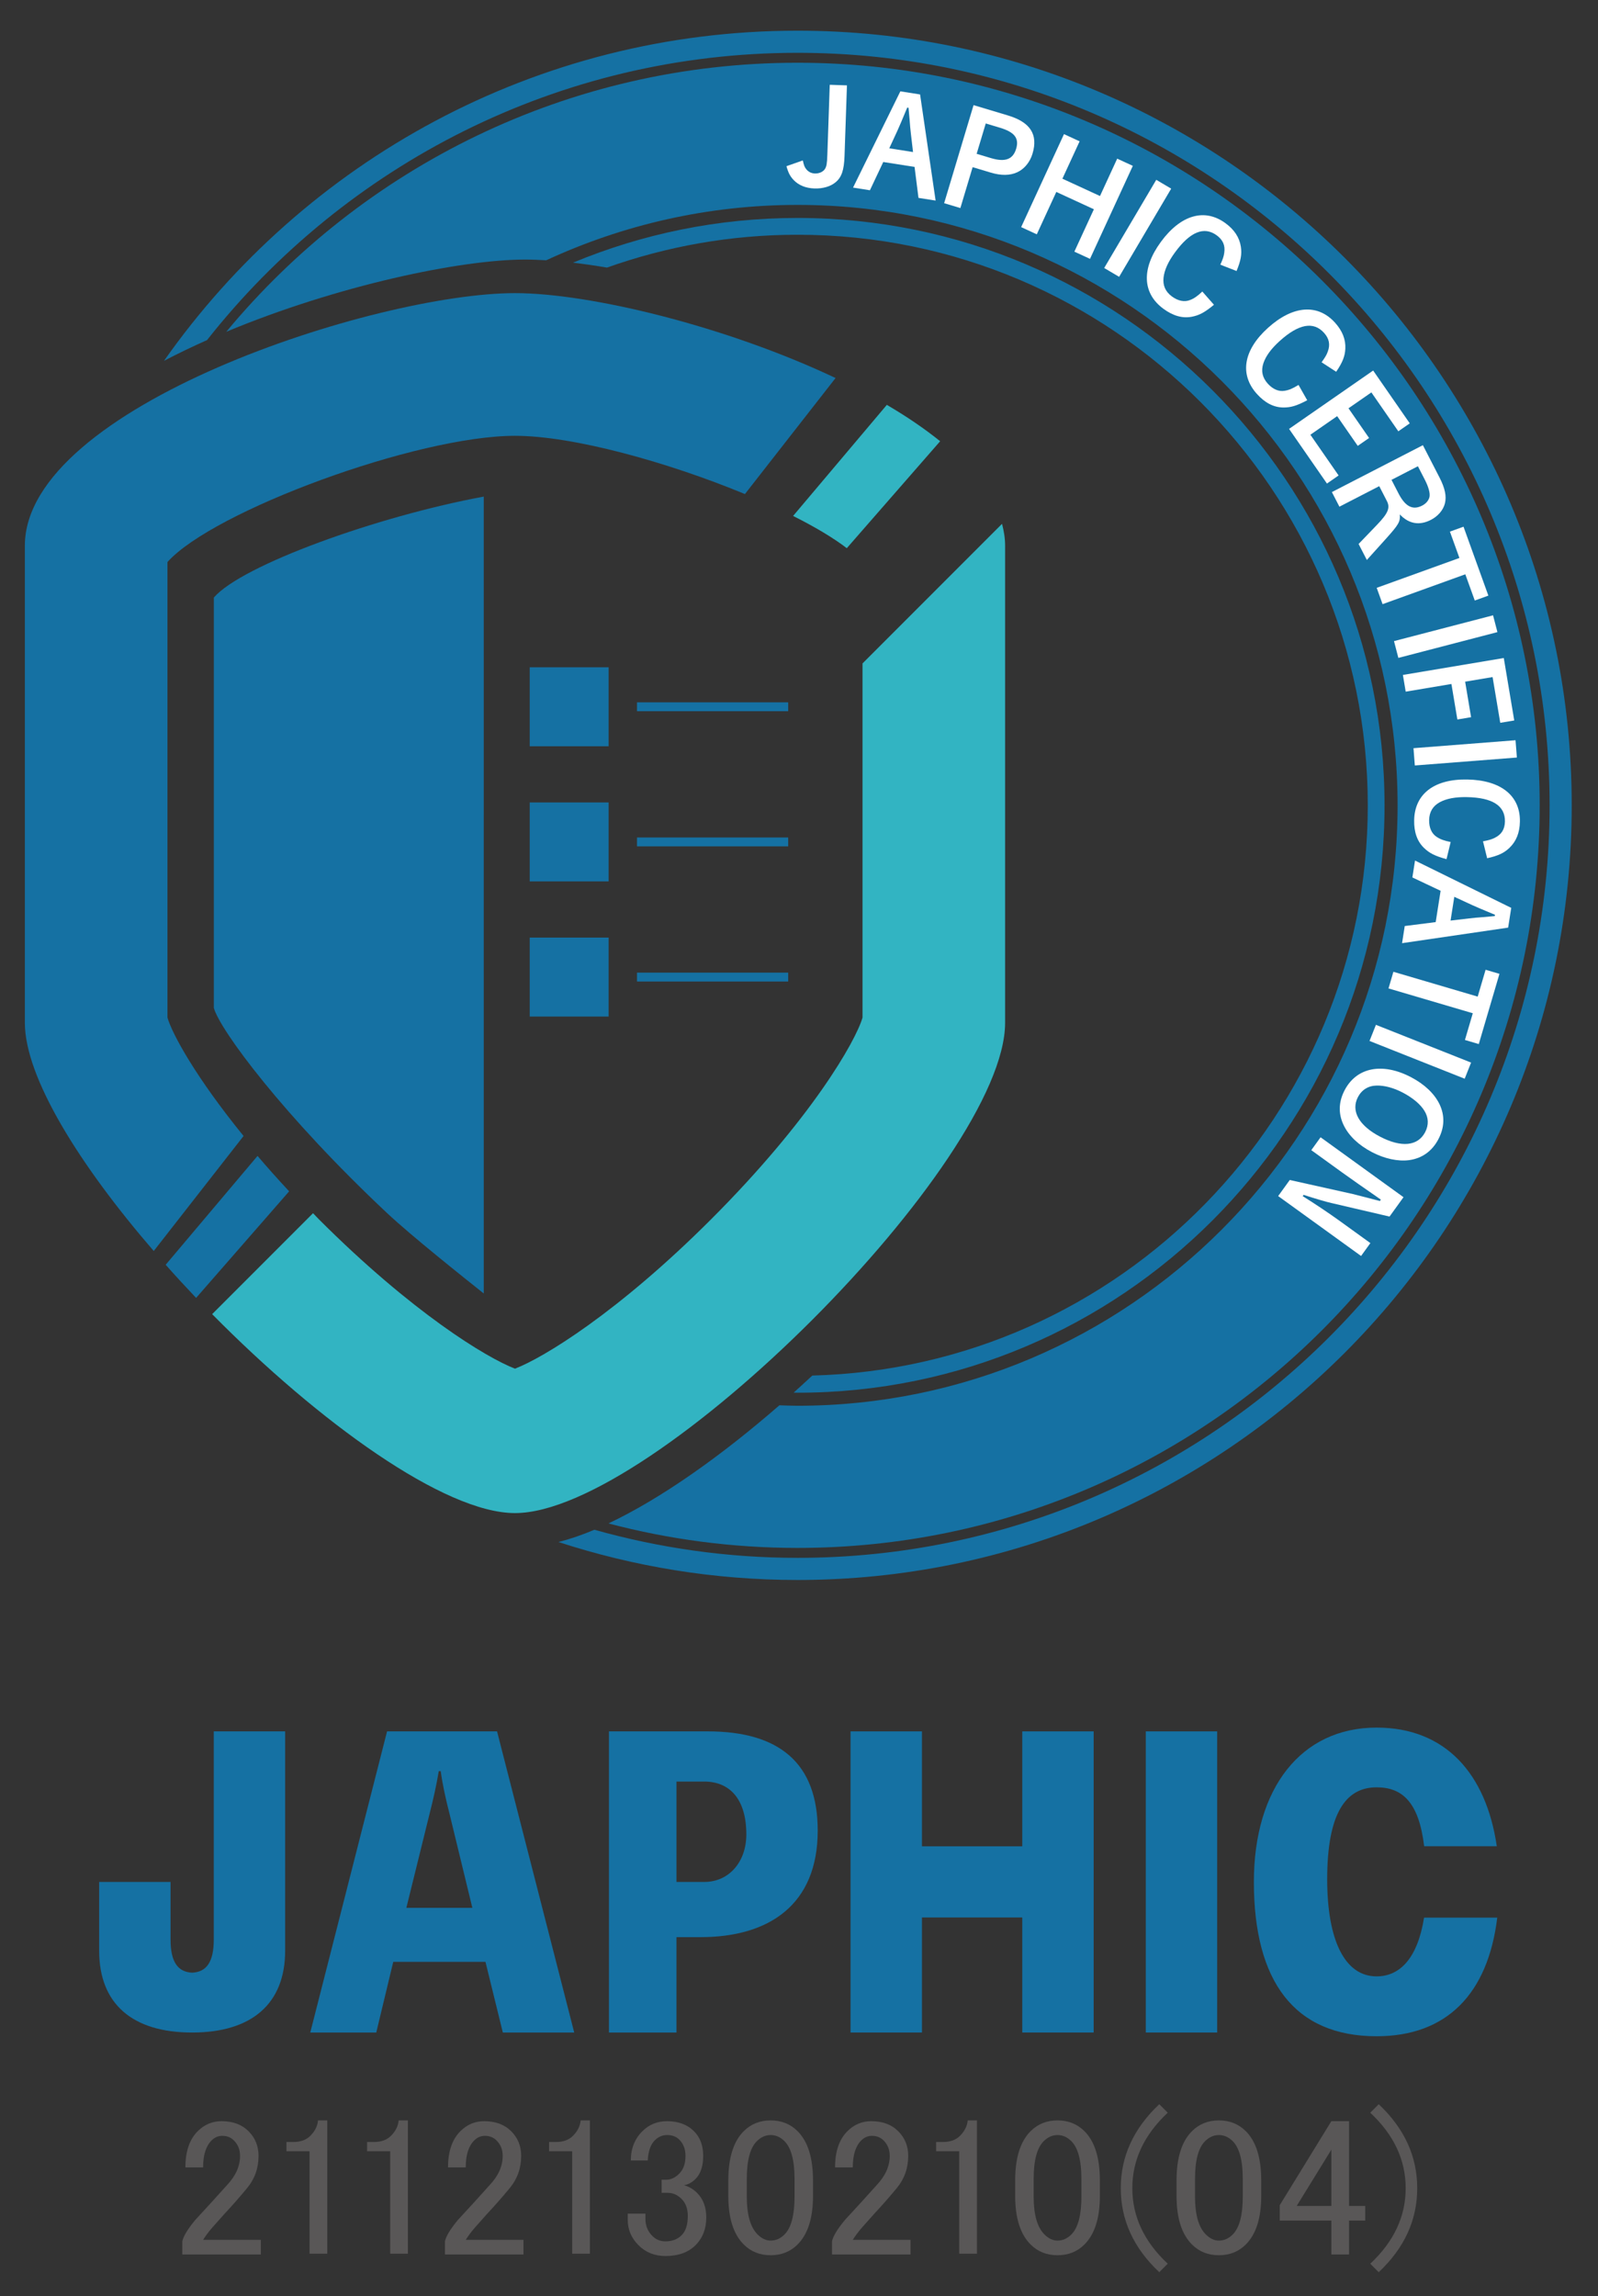 <?xml version="1.0" encoding="UTF-8"?>
<svg xmlns="http://www.w3.org/2000/svg" xmlns:i="http://ns.adobe.com/AdobeIllustrator/10.0/" id="_レイヤー_1" data-name="レイヤー_1" version="1.1" viewBox="0 0 250 359">
  <rect x="0" y="0" width="250" height="359" fill="#333333" stroke="none"/>
  <!-- Generator: Adobe Illustrator 29.8.3, SVG Export Plug-In . SVG Version: 2.1.1 Build 3)  -->
  <defs>
    <style>
      .st0 {
        fill: #595757;
      }

      .st1 {
        fill: #fff;
      }

      .st2 {
        fill: #1571a3;
      }

      .st3 {
        fill: #32b4c2;
      }

      .st4 {
        fill: none;
        stroke: #36b4c1;
        stroke-miterlimit: 10;
        stroke-width: 1.257px;
      }
    </style>
  </defs>
  <g>
    <g>
      <path class="st2" d="M222.788,299.84c-.998,6.277-3.733,9.183-7.427,9.183-4.979,0-7.728-5.65-7.728-15.186,0-10.203,2.837-14.373,7.728-14.373,3.99,0,6.611,2.276,7.442,9.208h11.362c-1.663-11.369-8.062-18.546-18.804-18.546-11.809,0-19.198,9.472-19.198,24.134,0,15.535,6.336,24.127,19.198,24.127,10.99,0,17.425-6.645,18.876-18.546h-11.449Z"></path>
      <path class="st2" d="M89.835,317.804h-11.169l-2.716-11.048h-14.429l-2.657,11.048h-10.323l12.014-47.089h17.206l12.074,47.089ZM70.274,283.393c-.543-2.114-1.026-4.286-1.328-6.46h-.302c-.362,2.174-.845,4.347-1.388,6.46l-3.682,14.911h10.323l-3.622-14.911Z"></path>
      <path class="st2" d="M110.723,270.715c11.169,0,17.206,4.951,17.206,15.515,0,11.591-7.607,16.662-18.353,16.662h-3.743v14.912h-10.565v-47.089h15.455ZM110.18,294.26c3.864,0,6.58-3.133,6.58-7.425,0-5.675-2.717-8.271-6.58-8.271h-4.347v15.697h4.347Z"></path>
      <path class="st2" d="M171.099,270.715v47.089h-11.169v-17.988h-15.696v17.988h-11.169v-47.089h11.169v17.973h15.696v-17.973h11.169Z"></path>
      <path class="st2" d="M190.423,317.804h-11.169v-47.089h11.169v47.089Z"></path>
      <path class="st2" d="M33.444,270.715v32.55c0,3.498-1.129,5.077-3.381,5.182-2.251-.105-3.381-1.684-3.381-5.182v-9.006h-11.169v10.747c0,8.307,5.177,12.798,14.549,12.798,9.307,0,14.549-4.492,14.549-12.798v-34.291h-11.169Z"></path>
    </g>
    <path class="st2" d="M124.765,4.798c-40.939,0-77.173,20.436-99.108,51.621,2.18-1.137,4.431-2.22,6.734-3.245C53.956,25.848,87.334,8.258,124.765,8.258c64.879,0,117.662,52.784,117.662,117.664s-52.782,117.663-117.662,117.663c-11.011,0-21.66-1.553-31.775-4.395-1.966.827-3.848,1.473-5.626,1.919,11.787,3.837,24.35,5.937,37.401,5.937,66.788,0,121.124-54.335,121.124-121.123S191.553,4.798,124.765,4.798Z"></path>
    <path class="st2" d="M124.765,36.704c49.195,0,89.218,40.023,89.218,89.218,0,48.418-38.776,87.922-86.902,89.159-.968.903-1.94,1.792-2.918,2.668.201.001.399.015.601.015,50.642,0,91.841-41.2,91.841-91.842s-41.199-91.843-91.841-91.843c-12.436,0-24.296,2.496-35.123,6.995,1.708.198,3.485.456,5.319.768,9.326-3.316,19.354-5.138,29.804-5.138Z"></path>
    <path class="st2" d="M85.452,40.699c11.967-5.543,25.279-8.659,39.312-8.659,51.768,0,93.882,42.115,93.882,93.882s-42.114,93.881-93.882,93.881c-.95,0-1.889-.044-2.832-.072-9.178,7.982-18.571,14.615-26.744,18.471,9.447,2.491,19.357,3.83,29.576,3.83,64.024,0,116.112-52.087,116.112-116.111S188.787,9.811,124.764,9.811c-35.904,0-68.049,16.386-89.364,42.067,17.329-7.228,36.627-11.293,46.745-11.293,1.047,0,2.163.047,3.307.115Z"></path>
    <path class="st4" d="M25.629,111.771"></path>
    <g>
      <path class="st1" d="M132.121,24.425c-.075,2.199-.463,3.317-1.415,4.087-.783.652-1.988,1.001-3.303.956-1.357-.047-2.453-.496-3.248-1.325-.535-.574-.825-1.098-1.118-2.158l2.56-.899c.161.745.274,1.037.51,1.334.335.443.82.687,1.375.706.658.023,1.263-.245,1.566-.687.261-.423.336-.811.385-2.209l.376-10.973,2.692.093-.381,11.075Z"></path>
      <path class="st1" d="M136.095,29.748l-2.64-.414,7.4-15.052,3.087.485,2.431,16.595-2.68-.421-.614-4.842-4.896-.768-2.088,4.417ZM142.839,23.772l-.338-2.884c-.057-.426-.164-1.608-.199-2.175q-.117-1.246-.166-1.858l-.204-.032c-.803,1.934-1.233,2.949-1.518,3.571l-1.292,2.794,3.716.584Z"></path>
      <path class="st1" d="M157.683,18.05c3.504,1.052,4.752,2.972,3.848,5.983-.397,1.319-1.275,2.386-2.371,2.894-1.148.535-2.526.551-4.159.061l-2.836-.851-1.919,6.397-2.54-.762,4.603-15.335,5.374,1.613ZM155.016,24.717c2.225.668,3.453.221,3.955-1.452.497-1.653-.248-2.606-2.531-3.292l-2.224-.668-1.424,4.744,2.224.668Z"></path>
      <path class="st1" d="M162.201,36.639l-2.446-1.127,6.701-14.541,2.444,1.127-2.692,5.843,5.881,2.709,2.692-5.843,2.444,1.127-6.699,14.541-2.446-1.127,3.053-6.627-5.879-2.71-3.053,6.627Z"></path>
      <path class="st1" d="M175.082,43.284l-2.337-1.38,8.147-13.787,2.336,1.38-8.145,13.787Z"></path>
      <path class="st1" d="M189.917,47.654c-1.472,1.213-2.302,1.65-3.487,1.877-1.442.268-2.901-.138-4.41-1.242-3.315-2.426-3.47-6.282-.413-10.459,3.105-4.243,6.848-5.322,10.113-2.932,1.392,1.019,2.183,2.234,2.406,3.669.181,1.177,0,2.189-.674,3.808l-2.535-.99c.392-.883.535-1.287.611-1.843.176-1.144-.196-2.027-1.175-2.743-1.988-1.456-4.171-.559-6.537,2.673-1.056,1.442-1.648,2.739-1.785,3.936-.134,1.226.296,2.203,1.323,2.955.962.704,1.963.901,2.833.546.639-.246,1.168-.622,1.912-1.325l1.819,2.07Z"></path>
      <path class="st1" d="M204.508,62.583c-1.688.889-2.588,1.149-3.795,1.132-1.469-.03-2.816-.724-4.069-2.111-2.756-3.048-2.127-6.857,1.713-10.329,3.902-3.527,7.787-3.825,10.501-.822,1.158,1.28,1.687,2.63,1.613,4.082-.06,1.19-.443,2.145-1.432,3.593l-2.282-1.482c.564-.786.786-1.154.972-1.682.405-1.085.219-2.025-.594-2.925-1.653-1.829-3.974-1.393-6.945,1.293-1.327,1.199-2.17,2.349-2.548,3.494-.378,1.174-.156,2.218.699,3.163.8.883,1.738,1.28,2.664,1.108.676-.111,1.27-.372,2.142-.91l1.362,2.397Z"></path>
      <path class="st1" d="M220.552,66.196l-1.79,1.241-4.216-6.08-3.581,2.483,3.221,4.645-1.774,1.23-3.221-4.645-4.188,2.905,4.415,6.367-1.824,1.265-5.926-8.546,13.156-9.124,5.727,8.259Z"></path>
      <path class="st1" d="M225.2,74.653c.875,1.7,1.129,2.956.848,4.072-.273,1.042-1.079,1.989-2.175,2.554-1.81.932-3.458.648-4.874-.842.079,1.139-.166,1.565-2.133,3.758l-3.03,3.364-1.29-2.503,2.906-3.023c1.715-1.786,2.065-2.635,1.518-3.695l-1.195-2.321-6.231,3.21-1.178-2.285,14.237-7.332,2.597,5.044ZM218.777,77.13c1.072,2.083,2.239,2.685,3.718,1.923.622-.32,1.047-.84,1.151-1.402.094-.581-.156-1.515-.75-2.666l-1.072-2.083-4.129,2.127,1.083,2.101Z"></path>
      <path class="st1" d="M232.85,93.13l-2.128.768-1.481-4.101-12.942,4.67-.922-2.554,12.943-4.67-1.487-4.12,2.128-.768,3.888,10.775Z"></path>
      <path class="st1" d="M218.767,102.869l-.683-2.626,15.497-4.033.684,2.627-15.498,4.032Z"></path>
      <path class="st1" d="M236.897,112.651l-2.188.367-1.2-7.152-4.295.72.932,5.552-2.148.36-.93-5.551-7.153,1.2-.438-2.614,15.783-2.647,1.638,9.765Z"></path>
      <path class="st1" d="M221.343,119.69l-.209-2.705,15.965-1.242.211,2.705-15.967,1.242Z"></path>
      <path class="st1" d="M226.303,134.339c-1.84-.508-2.675-.934-3.542-1.774-1.051-1.027-1.558-2.455-1.521-4.325.077-4.11,3.144-6.457,8.322-6.357,5.26.1,8.297,2.542,8.22,6.591-.033,1.726-.572,3.073-1.62,4.08-.858.827-1.792,1.261-3.505,1.64l-.649-2.644c.95-.187,1.364-.303,1.862-.561,1.037-.514,1.546-1.328,1.569-2.54.047-2.465-1.944-3.737-5.951-3.813-1.787-.034-3.189.227-4.25.802-1.079.596-1.631,1.511-1.656,2.785-.022,1.191.392,2.124,1.183,2.633.569.381,1.181.598,2.185.802l-.648,2.68Z"></path>
      <path class="st1" d="M220.959,137.196l.415-2.641,15.052,7.4-.484,3.088-16.596,2.431.42-2.681,4.842-.613.77-4.896-4.419-2.088ZM226.935,143.941l2.885-.338c.425-.059,1.606-.164,2.175-.2q1.246-.116,1.857-.166l.032-.202c-1.934-.803-2.95-1.233-3.571-1.518l-2.794-1.292-.584,3.717Z"></path>
      <path class="st1" d="M231.35,163.248l-2.168-.638,1.23-4.179-13.186-3.883.765-2.602,13.188,3.883,1.236-4.198,2.168.638-3.233,10.979Z"></path>
      <path class="st1" d="M214.256,162.762l1.001-2.522,14.888,5.905-1.001,2.523-14.888-5.906Z"></path>
      <path class="st1" d="M210.214,175.938c-.86-1.772-.818-3.628.144-5.469,1.874-3.59,5.906-4.383,10.389-2.042,2.113,1.104,3.678,2.593,4.476,4.262.825,1.753.775,3.581-.187,5.422-.989,1.895-2.572,3.017-4.618,3.293-1.715.218-3.803-.223-5.771-1.251-2.078-1.085-3.634-2.547-4.432-4.216ZM222.958,177.026c.589-1.129.545-2.289-.125-3.358-.626-1.022-1.84-2.028-3.388-2.837-1.422-.742-2.868-1.126-4.091-1.093-1.288.023-2.321.668-2.91,1.797-1.133,2.168.151,4.462,3.448,6.185,3.353,1.751,5.923,1.492,7.066-.694Z"></path>
      <path class="st1" d="M199.962,187.017l1.815-2.515,9.888,2.2c.306.069,2.101.529,2.717.694q.999.266,1.491.392l.156-.217c-2.717-1.886-4.589-3.187-6.105-4.282l-4.779-3.452,1.454-2.015,12.974,9.369-2.188,3.03-9.067-2.112c-.808-.178-2.46-.662-4.37-1.281l-.144.2c1.767,1.098,4.057,2.626,5.724,3.829l4.862,3.511-1.456,2.015-12.972-9.368Z"></path>
    </g>
    <path class="st3" d="M132.478,85.713l14.605-16.722c-2.467-1.986-5.269-3.891-8.342-5.686l-14.664,17.368c3.388,1.699,6.271,3.409,8.401,5.04Z"></path>
    <path class="st2" d="M26.198,159.106v-71.226c7.151-7.988,39.003-19.737,54.37-19.737,9.077,0,23.882,4.107,35.974,9.109l14.179-18.144c-17.188-8.129-38.472-13.274-50.153-13.274h0C58.844,45.835,3.889,63.608,3.889,85.332v74.574c0,8.547,8.521,22.236,20.163,35.7l14.053-17.982c-7.441-9.143-11.167-15.936-11.907-18.517Z"></path>
    <path class="st3" d="M134.938,103.731v55.375c-1.059,3.697-8.058,15.91-23.659,31.511-14.617,14.617-26.26,21.683-30.711,23.387-4.451-1.704-16.094-8.77-30.711-23.387-.316-.316-.575-.608-.884-.921l-15.784,15.784c16.65,16.853,36.318,31.105,47.379,31.105h0c21.723,0,76.678-54.955,76.678-76.678v-74.574c0-1.155-.186-2.296-.483-3.426l-21.825,21.825Z"></path>
    <path class="st2" d="M75.682,202.25c-3.313-2.641-11.325-9.013-15.101-12.551-16.165-15.151-26.198-28.677-27.127-32.105v-64.16c4.355-5.059,25.537-12.7,42.227-15.787l.002,124.604Z"></path>
    <rect class="st2" x="82.871" y="104.338" width="12.347" height="12.347"></rect>
    <rect class="st2" x="99.655" y="109.817" width="23.655" height="1.389"></rect>
    <rect class="st2" x="82.871" y="125.47" width="12.347" height="12.347"></rect>
    <rect class="st2" x="99.655" y="130.949" width="23.655" height="1.389"></rect>
    <rect class="st2" x="82.871" y="146.601" width="12.347" height="12.347"></rect>
    <rect class="st2" x="99.655" y="152.08" width="23.655" height="1.389"></rect>
    <path class="st2" d="M40.289,180.737l-14.371,17.021c1.542,1.74,3.134,3.47,4.762,5.182l14.554-16.664c-1.782-1.916-3.438-3.769-4.944-5.54Z"></path>
  </g>
  <g>
    <path class="st0" d="M29.004,338.894c0-2.488.642-4.376,1.928-5.661,1.042-1.043,2.288-1.566,3.734-1.566,1.766,0,3.171.523,4.216,1.566,1.043,1.044,1.566,2.33,1.566,3.854,0,1.928-.603,3.614-1.808,5.06-1.125,1.366-2.288,2.691-3.493,3.976-.644.723-1.285,1.445-1.928,2.168-.562.645-1.044,1.286-1.445,1.928h9.035v2.289h-12.288v-2.048c.16-.802.844-1.928,2.048-3.373,2.007-2.169,3.654-3.976,4.939-5.421,1.365-1.446,2.048-2.971,2.048-4.578,0-.964-.321-1.766-.964-2.409-.481-.481-1.084-.723-1.807-.723-.644,0-1.205.241-1.687.723-.885.885-1.325,2.289-1.325,4.216h-2.771Z"></path>
    <path class="st0" d="M49.754,331.546h1.445v20.841h-2.771v-16.022h-3.614v-1.445h1.084c1.124,0,2.007-.32,2.65-.964.723-.723,1.124-1.524,1.205-2.409Z"></path>
    <path class="st0" d="M62.37,331.546h1.445v20.841h-2.771v-16.022h-3.614v-1.445h1.084c1.124,0,2.007-.32,2.65-.964.723-.723,1.124-1.524,1.205-2.409Z"></path>
    <path class="st0" d="M70.092,338.894c0-2.488.642-4.376,1.928-5.661,1.042-1.043,2.288-1.566,3.734-1.566,1.766,0,3.171.523,4.216,1.566,1.043,1.044,1.566,2.33,1.566,3.854,0,1.928-.603,3.614-1.808,5.06-1.125,1.366-2.288,2.691-3.493,3.976-.644.723-1.285,1.445-1.928,2.168-.562.645-1.044,1.286-1.445,1.928h9.035v2.289h-12.288v-2.048c.16-.802.844-1.928,2.048-3.373,2.007-2.169,3.654-3.976,4.939-5.421,1.365-1.446,2.048-2.971,2.048-4.578,0-.964-.321-1.766-.964-2.409-.481-.481-1.084-.723-1.807-.723-.644,0-1.205.241-1.687.723-.885.885-1.325,2.289-1.325,4.216h-2.771Z"></path>
    <path class="st0" d="M90.842,331.546h1.445v20.841h-2.771v-16.022h-3.614v-1.445h1.084c1.124,0,2.007-.32,2.65-.964.723-.723,1.124-1.524,1.205-2.409Z"></path>
    <path class="st0" d="M98.689,337.81c0-1.847.603-3.373,1.808-4.577,1.043-1.043,2.328-1.566,3.854-1.566,1.766,0,3.172.523,4.217,1.566.964.964,1.445,2.249,1.445,3.854s-.402,2.812-1.205,3.614c-.562.562-1.165.885-1.807.964.802.24,1.485.644,2.048,1.204.964.964,1.445,2.25,1.445,3.855,0,1.768-.562,3.213-1.687,4.337s-2.691,1.687-4.698,1.687c-1.687,0-3.092-.562-4.216-1.687-1.126-1.124-1.687-2.449-1.687-3.976v-.964h2.771v.843c0,1.045.361,1.928,1.084,2.65.562.563,1.244.844,2.048.844,1.043,0,1.887-.32,2.53-.964s.964-1.646.964-3.012c0-1.124-.322-2.007-.964-2.65-.644-.642-1.366-.964-2.168-.964h-.964v-2.048h.723c.723,0,1.404-.319,2.048-.964.642-.642.964-1.565.964-2.771,0-1.043-.322-1.886-.964-2.529-.482-.482-1.126-.724-1.928-.724-.723,0-1.366.283-1.928.844-.644.644-1.005,1.687-1.084,3.132h-2.65Z"></path>
    <path class="st0" d="M113.941,340.942c0-3.533.802-6.103,2.409-7.71,1.124-1.124,2.53-1.687,4.217-1.687s3.091.562,4.216,1.687c1.605,1.607,2.409,4.177,2.409,7.71v2.409c0,3.454-.804,5.983-2.409,7.589-1.125,1.126-2.529,1.687-4.216,1.687s-3.093-.561-4.217-1.687c-1.607-1.605-2.409-4.135-2.409-7.589v-2.409ZM118.398,334.798c-1.045,1.045-1.565,3.012-1.565,5.903v2.771c0,2.812.561,4.779,1.687,5.903.642.644,1.325.963,2.048.963.802,0,1.524-.319,2.168-.963,1.043-1.043,1.566-3.012,1.566-5.903v-2.771c0-2.892-.523-4.858-1.566-5.903-.644-.642-1.366-.964-2.168-.964s-1.527.322-2.169.964Z"></path>
    <path class="st0" d="M130.643,338.894c0-2.488.643-4.376,1.928-5.661,1.043-1.043,2.289-1.566,3.734-1.566,1.766,0,3.172.523,4.217,1.566,1.043,1.044,1.565,2.33,1.565,3.854,0,1.928-.602,3.614-1.807,5.06-1.126,1.366-2.289,2.691-3.493,3.976-.645.723-1.286,1.445-1.928,2.168-.562.645-1.045,1.286-1.445,1.928h9.034v2.289h-12.287v-2.048c.16-.802.843-1.928,2.048-3.373,2.007-2.169,3.653-3.976,4.939-5.421,1.364-1.446,2.048-2.971,2.048-4.578,0-.964-.322-1.766-.964-2.409-.482-.481-1.084-.723-1.807-.723-.645,0-1.205.241-1.687.723-.885.885-1.325,2.289-1.325,4.216h-2.771Z"></path>
    <path class="st0" d="M151.393,331.546h1.445v20.841h-2.771v-16.022h-3.614v-1.445h1.084c1.124,0,2.007-.32,2.65-.964.723-.723,1.124-1.524,1.205-2.409Z"></path>
    <path class="st0" d="M158.819,340.942c0-3.533.802-6.103,2.409-7.71,1.124-1.124,2.53-1.687,4.217-1.687s3.091.562,4.216,1.687c1.605,1.607,2.409,4.177,2.409,7.71v2.409c0,3.454-.804,5.983-2.409,7.589-1.125,1.126-2.529,1.687-4.216,1.687s-3.093-.561-4.217-1.687c-1.607-1.605-2.409-4.135-2.409-7.589v-2.409ZM163.276,334.798c-1.045,1.045-1.565,3.012-1.565,5.903v2.771c0,2.812.561,4.779,1.687,5.903.642.644,1.325.963,2.048.963.802,0,1.524-.319,2.168-.963,1.043-1.043,1.566-3.012,1.566-5.903v-2.771c0-2.892-.523-4.858-1.566-5.903-.644-.642-1.366-.964-2.168-.964s-1.527.322-2.169.964Z"></path>
    <path class="st0" d="M181.363,355.277c-4.017-3.773-6.023-8.15-6.023-13.131s2.007-9.354,6.023-13.131l1.325,1.325c-3.694,3.454-5.541,7.39-5.541,11.806s1.847,8.354,5.541,11.806l-1.325,1.325Z"></path>
    <path class="st0" d="M184.064,340.942c0-3.533.802-6.103,2.409-7.71,1.124-1.124,2.53-1.687,4.217-1.687s3.091.562,4.216,1.687c1.605,1.607,2.409,4.177,2.409,7.71v2.409c0,3.454-.804,5.983-2.409,7.589-1.125,1.126-2.529,1.687-4.216,1.687s-3.093-.561-4.217-1.687c-1.607-1.605-2.409-4.135-2.409-7.589v-2.409ZM188.521,334.798c-1.045,1.045-1.565,3.012-1.565,5.903v2.771c0,2.812.561,4.779,1.687,5.903.642.644,1.325.963,2.048.963.802,0,1.524-.319,2.168-.963,1.043-1.043,1.566-3.012,1.566-5.903v-2.771c0-2.892-.523-4.858-1.566-5.903-.644-.642-1.366-.964-2.168-.964s-1.527.322-2.169.964Z"></path>
    <path class="st0" d="M208.283,331.666h2.771v13.251h2.529v2.289h-2.529v5.301h-2.771v-5.301h-8.071v-2.409l8.071-13.131ZM208.283,336.123l-5.421,8.794h5.421v-8.794Z"></path>
    <path class="st0" d="M214.37,330.341l1.325-1.325c4.015,3.776,6.023,8.152,6.023,13.131s-2.009,9.357-6.023,13.131l-1.325-1.325c3.693-3.452,5.542-7.388,5.542-11.806s-1.849-8.352-5.542-11.806Z"></path>
  </g>
</svg>
